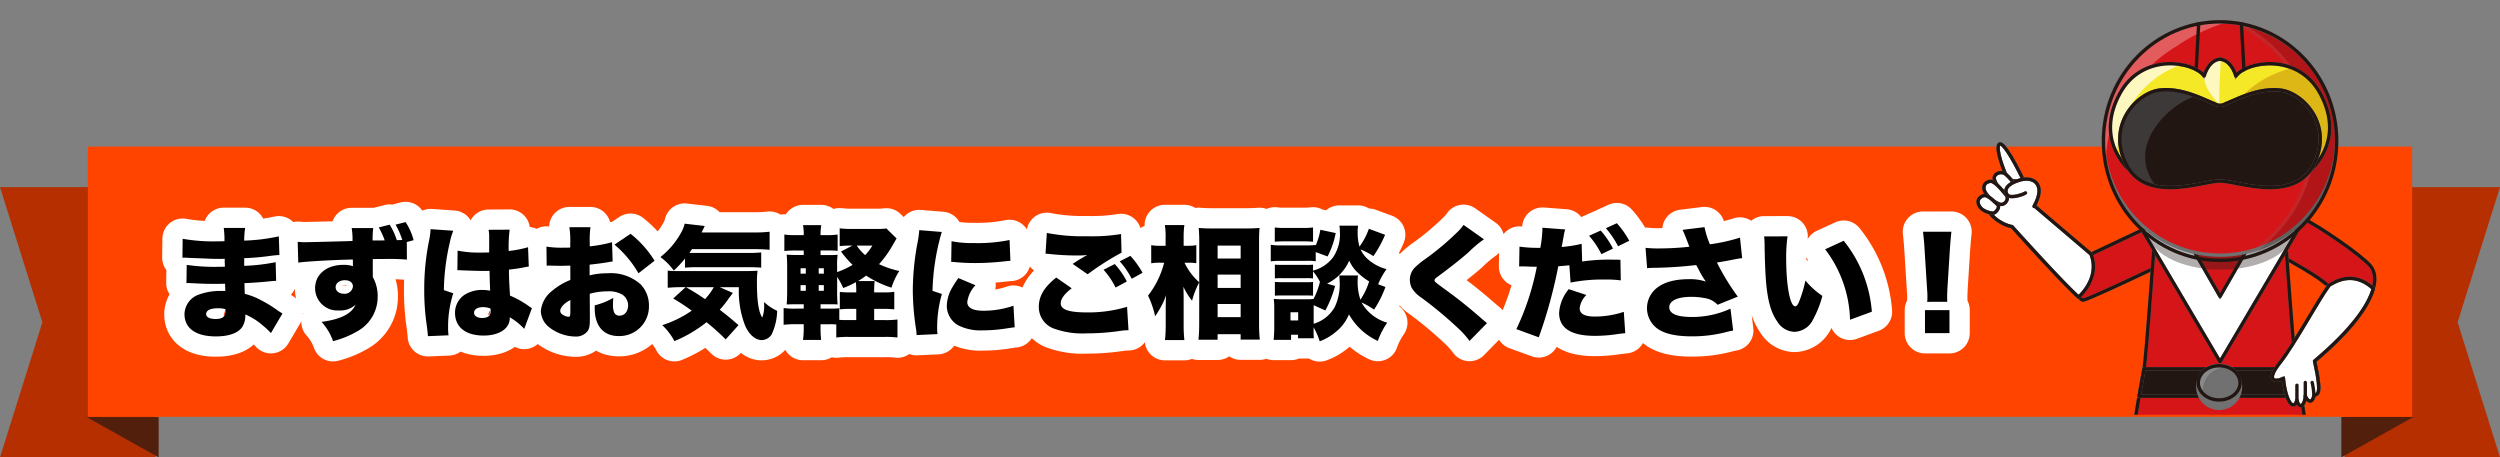 <svg xmlns="http://www.w3.org/2000/svg" xmlns:xlink="http://www.w3.org/1999/xlink" width="370" height="67.693" viewBox="0 0 370 67.693">
  <rect x="0" y="0" width="370" height="67.693" fill="#808080" stroke="none"/>
  <defs>
    <clipPath id="clip-path">
      <path id="パス_16771" data-name="パス 16771" d="M351.21,236.024v61.384H280.037l-6.272-61.384Z" transform="translate(-273.765 -236.024)" fill="none" stroke="#707070" stroke-width="0.5"/>
    </clipPath>
    <clipPath id="clip-path-2">
      <rect id="長方形_2474" data-name="長方形 2474" width="21.573" height="11.473" fill="none" stroke="#707070" stroke-width="0.5"/>
    </clipPath>
    <clipPath id="clip-path-4">
      <rect id="長方形_2476" data-name="長方形 2476" width="14.804" height="34.672" fill="none" stroke="#707070" stroke-width="0.5"/>
    </clipPath>
    <clipPath id="clip-path-5">
      <rect id="長方形_2475" data-name="長方形 2475" width="14.803" height="34.672" fill="none" stroke="#707070" stroke-width="0.5"/>
    </clipPath>
    <clipPath id="clip-path-6">
      <rect id="長方形_2478" data-name="長方形 2478" width="18.367" height="21.502" fill="none"/>
    </clipPath>
    <clipPath id="clip-path-8">
      <rect id="長方形_2480" data-name="長方形 2480" width="2.488" height="6.635" fill="none"/>
    </clipPath>
    <clipPath id="clip-path-10">
      <rect id="長方形_2482" data-name="長方形 2482" width="10.48" height="13.234" fill="none"/>
    </clipPath>
    <clipPath id="clip-path-11">
      <rect id="長方形_2481" data-name="長方形 2481" width="10.48" height="13.234" fill="none" stroke="#707070" stroke-width="0.5"/>
    </clipPath>
  </defs>
  <g id="グループ_5165" data-name="グループ 5165" transform="translate(-2725 1105.692)">
    <g id="ribbon" transform="translate(2655 -2159.999)">
      <path id="前面オブジェクトで型抜き_6" data-name="前面オブジェクトで型抜き 6" d="M23,40H0V0H23L16.727,20Z" transform="translate(93 1121.999) rotate(180)" fill="#b52f00"/>
      <path id="前面オブジェクトで型抜き_11" data-name="前面オブジェクトで型抜き 11" d="M23,40H0V0H23L16.727,20Z" transform="translate(417 1081.999)" fill="#b52f00"/>
      <rect id="長方形_2313" data-name="長方形 2313" width="344" height="40" transform="translate(83 1075.999)" fill="#f40"/>
      <path id="パス_15536" data-name="パス 15536" d="M10.656,0V5.965H0Z" transform="translate(427.173 1121.987) rotate(180)" fill="#521f0c"/>
      <path id="パス_15537" data-name="パス 15537" d="M10.656,5.965V0H0Z" transform="translate(82.828 1116.035)" fill="#521f0c"/>
    </g>
    <g id="見出し" transform="translate(2369.66 -1138.822)">
      <path id="パス_15820" data-name="パス 15820" d="M-414.344-43.733h.307c.054,0,.234,0,.487.018.667.036.667.036,1.353.054,2.074.09,2.381.108,3.355.108.162,0,.343,0,.758-.018v.433c.018.433.018.433.018.469v.271c-.559.018-.83.018-1.208.018a27.842,27.842,0,0,1-4.437-.289l-.036,2.687c.541,0,.631.018,1.425.054,1.028.054,1.858.072,2.9.072.271,0,1.01-.018,1.389-.018,0,.09.018.451.036,1.064h-.559a9.112,9.112,0,0,0-3.211.487,3.145,3.145,0,0,0-2.273,2.94c0,2.092,1.677,3.3,4.635,3.3,1.966,0,3.337-.505,3.932-1.425a3.134,3.134,0,0,0,.433-1.822,9.356,9.356,0,0,1,2.561,1.605,9.56,9.56,0,0,1,1.227,1.154l1.714-2.9c-.289-.18-.415-.253-.685-.433a17.97,17.97,0,0,0-2.417-1.5,10.332,10.332,0,0,0-2.471-.974c-.036-.758-.036-.758-.054-1.587.992-.036,2.724-.162,3.535-.253.776-.072.776-.072,1.154-.09l-.072-2.76a28.537,28.537,0,0,1-4.654.541v-1.136a35.4,35.4,0,0,0,3.625-.307c.956-.126,1.064-.126,1.587-.162l-.09-2.76a27.762,27.762,0,0,1-5.122.631,11.217,11.217,0,0,1,.144-1.876h-3.174a12.6,12.6,0,0,1,.108,1.966c-.541.018-.776.018-.992.018a25.906,25.906,0,0,1-5.195-.379ZM-408-36.122s.018.2.018.307c0,.812-.433,1.154-1.443,1.154-.9,0-1.407-.271-1.407-.721,0-.559.631-.866,1.732-.866A3.9,3.9,0,0,1-408-36.122Zm22.708-12.085a10.6,10.6,0,0,1,.884,1.912c-.6.018-1.19.018-1.786.018a12.21,12.21,0,0,1,.09-1.84h-3.193a10.011,10.011,0,0,1,.126,1.912c-1.461.054-6.529.18-7.016.18-.451,0-.649-.018-1.1-.054l.09,3.084c.667-.144,4.744-.4,8.063-.469a1.355,1.355,0,0,1,.018.216v.541a1.527,1.527,0,0,0,.018.234,4.251,4.251,0,0,0-1.425-.2c-2.489,0-4.185,1.407-4.185,3.463a3.3,3.3,0,0,0,3.571,3.283,3.292,3.292,0,0,0,2.417-.848c-.577,1.335-2.2,2.164-5.032,2.543a8.247,8.247,0,0,1,1.7,2.85,13.841,13.841,0,0,0,3.625-1.479,5.8,5.8,0,0,0,2.976-5,5.779,5.779,0,0,0-.721-3.012v-2.651c.721-.018,1.1-.018,1.75-.018a32.456,32.456,0,0,1,3.3.09l-.018-2.6,1.01-.271A8.819,8.819,0,0,0-381.319-49l-1.479.379a11.248,11.248,0,0,1,.992,2.273c-.307,0-.577.018-.812.018a9.6,9.6,0,0,0-1.064-2.291ZM-390.3-40.4c.721,0,1.19.361,1.19.92a1.223,1.223,0,0,1-1.353,1.082c-.7,0-1.208-.415-1.208-.974C-391.672-39.964-391.094-40.4-390.3-40.4Zm16.648-1.479h.216c.054,0,.2,0,.415.018,1.515.054,2.561.09,3.1.09.361,0,.613,0,1.028-.018.018.631.018.884.036,1.5.036.848.036.938.054,1.443a5.286,5.286,0,0,0-1.046-.108,4.776,4.776,0,0,0-2.778.74A3.179,3.179,0,0,0-374-35.563c0,2.092,1.569,3.355,4.221,3.355,2.309,0,3.878-1.028,3.878-2.561v-.144a9.146,9.146,0,0,1,2.146,1.714l1.136-3.066a2.317,2.317,0,0,1-.343-.216,14.485,14.485,0,0,0-2.9-1.641c-.126-2.074-.144-2.435-.162-3.842.9-.108,1.714-.216,2.273-.343a4.889,4.889,0,0,1,.667-.108l-.108-2.868a16.812,16.812,0,0,1-2.868.559,21.078,21.078,0,0,1,.144-3.156l-3.12.018a4.962,4.962,0,0,1,.09,1.01v2.345c-.613.018-.92.018-1.3.018a16.1,16.1,0,0,1-3.373-.289Zm4.924,6.024c0,.721-.4,1.046-1.263,1.046-.721,0-1.19-.307-1.19-.776,0-.505.505-.83,1.335-.83a2.9,2.9,0,0,1,1.1.216Zm-8.892-12.1v.09a11.3,11.3,0,0,1-.216,1.569,35.961,35.961,0,0,0-.721,7.287,35.3,35.3,0,0,0,.4,5.465c.126,1.1.126,1.1.144,1.425l3.048-.126c-.036-.4-.054-.631-.054-.721a16.431,16.431,0,0,1,.758-5.5l-1.389-.469a32.879,32.879,0,0,1,.866-7,10.237,10.237,0,0,1,.523-1.786Zm26.857,1.93a19.621,19.621,0,0,1-3.3.613v-.577a14.2,14.2,0,0,1,.108-2.255h-3.12a13.232,13.232,0,0,1,.126,2.435v.577c-.108,0-.108,0-.361.018H-358a13.63,13.63,0,0,1-2.471-.162l.036,2.832a3.555,3.555,0,0,1,.379-.018l1.75.036,1.371-.036v2.128a9.527,9.527,0,0,0-2.687,1.605,4.251,4.251,0,0,0-1.677,2.994,3.13,3.13,0,0,0,1.172,2.345,6.418,6.418,0,0,0,3.9,1.425,2.169,2.169,0,0,0,1.84-.794c.271-.379.343-.776.343-1.876V-35.2l-.018-3.193a9.622,9.622,0,0,1,2.651-.361,4.031,4.031,0,0,1,2.146.469,1.937,1.937,0,0,1,.884,1.587c0,.92-.523,1.551-1.3,1.551a.843.843,0,0,1-.794-.541,2.974,2.974,0,0,1-.144-1.136c0-.379.018-.577.036-.956a10.722,10.722,0,0,1-2.742,1.1v.451c0,2.6,1.3,4.094,3.535,4.094a4.373,4.373,0,0,0,4.491-4.455,4.516,4.516,0,0,0-1.226-3.193,6.615,6.615,0,0,0-4.924-1.641,10.561,10.561,0,0,0-2.633.307v-1.587c.884-.09,2.02-.234,2.724-.361.361-.072.415-.072.685-.108Zm-6.169,10.317c0,.6-.054.721-.289.721a1.772,1.772,0,0,1-.812-.289.707.707,0,0,1-.4-.577c0-.505.649-1.208,1.5-1.605Zm12.463-7.575a15.253,15.253,0,0,0-3.553-3.986l-2.381,1.605a15.721,15.721,0,0,1,3.553,4.239Zm9.65,3.914h2.832a14.064,14.064,0,0,0,.938,5.736c.577,1.281,1.5,2.092,2.417,2.092a1.734,1.734,0,0,0,1.515-.884,8.725,8.725,0,0,0,.794-3.445,6.857,6.857,0,0,1-1.93-1.3v.325a4.876,4.876,0,0,1-.271,1.966c-.541-.776-.794-2.453-.794-5.141a13.907,13.907,0,0,1,.09-1.786c-.559.036-.92.054-2.164.054h-9.722a9.1,9.1,0,0,1-1.407-.072v2.543a22.648,22.648,0,0,1,2.273-.09h.379l-1.84,1.677a31.421,31.421,0,0,1,2.742,1.8,16.313,16.313,0,0,1-4.365,2.146,8.951,8.951,0,0,1,1.8,2.363,19.743,19.743,0,0,0,4.762-2.8c1.227,1.01,1.912,1.641,2.832,2.543l1.894-2.11c-1.082-.938-1.479-1.281-2.778-2.273a15.564,15.564,0,0,0,1.335-1.677c.4-.541.469-.631.613-.812Zm-.884,0A8.806,8.806,0,0,1-337-37.6c-.938-.649-1.515-1.01-2.814-1.768Zm-4.257-2.886a16.317,16.317,0,0,1,1.75-.072h7.467c.938,0,1.479.018,2.056.072v-2.255a18.586,18.586,0,0,1-2.056.072h-8.568c.18-.271.234-.343.379-.559h9.271c.9,0,1.569.036,2.219.09v-2.669a17.9,17.9,0,0,1-2.219.108h-7.846c.271-.559.433-.884.469-.956l-2.976-.343a4.378,4.378,0,0,1-.451,1.19,11.9,11.9,0,0,1-3.138,3.752,9.08,9.08,0,0,1,1.984,2,16.661,16.661,0,0,0,1.659-1.786Zm27.993,7.756v-1.659h1.371a13.965,13.965,0,0,1,1.605.072v-2.6a8.42,8.42,0,0,1-1.551.09h-1.425V-38.7a12.007,12.007,0,0,1,.072-1.569h-2.471a10.076,10.076,0,0,0,1.208-.812,15.148,15.148,0,0,0,3.752,1.786,10.626,10.626,0,0,1,1.154-2.471,13.423,13.423,0,0,1-2.994-1.01,15.5,15.5,0,0,0,2.092-2.94c.271-.469.361-.613.505-.866l-1.515-1.479a8.663,8.663,0,0,1-1.407.072h-3.409a14.465,14.465,0,0,1-2.092-.09v2.633a14.116,14.116,0,0,1,1.75-.072h.126l-1.677.866a15.106,15.106,0,0,0,1.714,1.984A12.625,12.625,0,0,1-317.45-41.6v-.721a12.236,12.236,0,0,1,.072-1.84,14.521,14.521,0,0,1-1.5.036H-319.9V-44.8h.776a14.636,14.636,0,0,1,1.75.054V-47.16a11.043,11.043,0,0,1-1.75.09h-.776a7.239,7.239,0,0,1,.108-1.479H-322.5a6.977,6.977,0,0,1,.108,1.479h-1.1a11.16,11.16,0,0,1-1.768-.09v2.435a16.038,16.038,0,0,1,1.768-.072h1.1v.667h-.631c-1.028,0-1.335-.018-1.894-.054.054.649.072,1.082.072,2.074v3.03c0,.992-.018,1.641-.072,2.273.74-.036,1.01-.036,1.894-.036h.631v.649h-1.227a10.9,10.9,0,0,1-1.75-.09v2.489a11.184,11.184,0,0,1,1.75-.09h1.227v.577a12.09,12.09,0,0,1-.108,1.75h2.687a13.831,13.831,0,0,1-.09-1.605v-.721h1.3a8.807,8.807,0,0,1,1.028.036v1.93a14.221,14.221,0,0,1,1.93-.09h5.231a13.334,13.334,0,0,1,1.894.09v-2.669a13.179,13.179,0,0,1-1.894.09Zm-2.651,0h-1.208c-.613,0-.83,0-1.3-.036v-1.714a10.223,10.223,0,0,1-1.353.054H-319.9v-.649h.956c.956,0,1.154,0,1.569.036a21.037,21.037,0,0,1-.072-2.128v-1.948a10.3,10.3,0,0,1,.9,1.641,14.259,14.259,0,0,0,1.876-.866c.036.415.054.74.054,1.407v.108h-.649a14.98,14.98,0,0,1-1.786-.072v2.579a15.4,15.4,0,0,1,1.714-.072h.721Zm-5.555-4.329v-.848h.758v.848Zm0-2.543v-.794h.758v.794Zm-1.912-.794v.794h-.776v-.794Zm0,2.489v.848h-.776v-.848Zm9.848-5.844a7.981,7.981,0,0,1-1.064,1.407,6.972,6.972,0,0,1-1.245-1.407Zm6.944-2.291a14.848,14.848,0,0,1-.271,1.93,39.013,39.013,0,0,0-.685,6.944,38.111,38.111,0,0,0,.469,5.7,7.253,7.253,0,0,1,.09.956l3.1-.144a5.049,5.049,0,0,1-.054-.884,17.8,17.8,0,0,1,.7-5.05l-1.389-.469a33.911,33.911,0,0,1,1.371-8.712Zm4.726,4.69c.253.018.379.018.523.036a29.761,29.761,0,0,0,3.1.144c1.245,0,2.561-.072,3.806-.2.992-.108,1.172-.126,1.335-.126l-.126-3.084a23.4,23.4,0,0,1-5.375.451,15.066,15.066,0,0,1-3.211-.271Zm1.064,2.4c-.487.7-.6.884-.848,1.3a5.653,5.653,0,0,0-.866,2.814,3.341,3.341,0,0,0,1.659,2.868,7.352,7.352,0,0,0,3.734.758,22.087,22.087,0,0,0,3.12-.234c1.064-.162,1.064-.162,1.533-.216l-.18-3.193a13.4,13.4,0,0,1-4.491.74c-1.533,0-2.345-.451-2.345-1.281a4.45,4.45,0,0,1,1.208-2.489Zm14.484-.072c-1.786,1.425-2.579,2.742-2.579,4.347a3.379,3.379,0,0,0,2.417,3.265,12.215,12.215,0,0,0,4.581.649,34.535,34.535,0,0,0,4.491-.289l.505-.072c.271-.036.451-.054.559-.072.271-.018.379-.018.721-.036l-.216-3.463a19.752,19.752,0,0,1-5.9.83c-2.742,0-3.914-.415-3.914-1.353,0-.649.559-1.407,1.623-2.219Zm-1.587-3.535c.253.018.271.018.631.054a39.11,39.11,0,0,0,4.058.216,13.317,13.317,0,0,0,1.479-.072c-.108.054-.18.108-.216.126l-.18.09c-.018.018-.144.09-.271.162l-.6.361c-.271.18-.505.325-.884.577l2.219,1.533a39.6,39.6,0,0,1,5.014-3.193l-.072-2.76a26.306,26.306,0,0,1-5.014.325,27.6,27.6,0,0,1-5.97-.487Zm8.586,2.381a11.611,11.611,0,0,1,1.786,2.633l1.659-.9a11.555,11.555,0,0,0-1.786-2.579Zm2.4-1.245a12.309,12.309,0,0,1,1.768,2.579l1.605-.884a12.681,12.681,0,0,0-1.8-2.507Zm11.76,9.2c0,.83-.036,1.714-.108,2.4h2.832v-.812h3.409v.794h2.832a22.785,22.785,0,0,1-.108-2.381V-46.276c0-.685.018-1.245.072-1.858-.433.036-1.028.072-1.75.072h-5.447c-.649,0-1.172-.018-1.8-.072.054.83.072,1.3.072,1.876v6.169a9.186,9.186,0,0,1-2.182-2.9h.685a7.361,7.361,0,0,1,1.064.072v-2.669a6.787,6.787,0,0,1-1.1.09h-.776v-1.19a13.122,13.122,0,0,1,.108-1.876h-2.886a10.791,10.791,0,0,1,.108,1.876v1.19h-.758a6.88,6.88,0,0,1-1.371-.09V-42.9a6.7,6.7,0,0,1,1.335-.09h.577a13.074,13.074,0,0,1-2.381,4.87,13.733,13.733,0,0,1,1.046,3.048,11.332,11.332,0,0,0,.848-1.371,9.5,9.5,0,0,0,.776-1.75c-.036.469-.054,1.353-.054,2.146v2.182a21.7,21.7,0,0,1-.108,2.327h2.868a21.226,21.226,0,0,1-.108-2.327v-3.77c0-.812-.018-1.245-.036-1.8a10.419,10.419,0,0,0,1.281,2.074,12.55,12.55,0,0,1,1.064-2.724Zm2.724-11.526h3.409v1.912h-3.409Zm0,4.293h3.409v1.966h-3.409Zm0,4.347h3.409v1.948h-3.409Zm23.755-2.922a10.847,10.847,0,0,1,1.245-2.237,6.748,6.748,0,0,1-2.814-1.515,4.4,4.4,0,0,1-1.028-1.407,11.362,11.362,0,0,1,1.894.992,16.526,16.526,0,0,0,1.732-3.156l-2.4-.884a10,10,0,0,1-1.389,2.633,7.359,7.359,0,0,1-.271-2.128,5.359,5.359,0,0,1,.072-.974h-2.778a3.94,3.94,0,0,1,.072.794,6.108,6.108,0,0,1-.992,3.878,5.373,5.373,0,0,1-2.976,1.984v-.884a7.446,7.446,0,0,1-1.01.036H-251.6a8.674,8.674,0,0,1-1.064-.036v2.038A8.216,8.216,0,0,1-251.6-40.7h3.571a7.881,7.881,0,0,1,1.01.036v-1.046a7.989,7.989,0,0,1,1.028,1.551,11.825,11.825,0,0,1-.938,2.525,6.035,6.035,0,0,1-1.01.054h-3.607a12.175,12.175,0,0,1-1.281-.054,10.384,10.384,0,0,1,.072,1.353v2.94c0,.559-.036,1.154-.09,1.768h2.579v-.758h1.028v.523h2.345a8.615,8.615,0,0,1-.036-1.208v-.415a9.978,9.978,0,0,1,.9,2.074,7.793,7.793,0,0,0,2.309-1.335,6.371,6.371,0,0,0,2.02-2.651,9.468,9.468,0,0,0,4.275,3.932,11.443,11.443,0,0,1,1.389-2.706,6.345,6.345,0,0,1-3.806-2.994,11.223,11.223,0,0,1,1.858,1.064A15.345,15.345,0,0,0-236.3-39.4Zm-5.754-1.3a5.608,5.608,0,0,1,.054.776,7.961,7.961,0,0,1-.721,3.9,5.326,5.326,0,0,1-3.12,2.471V-36.7l1.732.776a17.074,17.074,0,0,0,1.443-3.625l-1.19-.343a6.883,6.883,0,0,0,3.283-3.409,5.211,5.211,0,0,0,1.227,1.75,10.058,10.058,0,0,0,1.714,1.335A10.478,10.478,0,0,1-240-37.511a8.088,8.088,0,0,1-.415-2.687,6.362,6.362,0,0,1,.054-.9Zm-7.215,5.447h1.136v1.208h-1.136Zm3.734-8.91,1.75.649a12.387,12.387,0,0,0,1.208-3.463l-2.273-.487a9.818,9.818,0,0,1-.685,2.309v-.054a14.182,14.182,0,0,1-1.461.054h-3.734a8.042,8.042,0,0,1-1.461-.09v2.453a10.73,10.73,0,0,1,1.461-.072h3.77a8.5,8.5,0,0,1,1.425.054Zm-6.06-1.533c.469-.036.866-.054,1.623-.054h2.417c.812,0,1.136.018,1.623.054v-2.11a12.231,12.231,0,0,1-1.623.072h-2.417a12.058,12.058,0,0,1-1.623-.072Zm.018,7.99c.289-.018.523-.036,1.028-.036h3.553c.541,0,.848.018,1.064.036v-2.038a7.458,7.458,0,0,1-1.028.036H-251.6c-.541,0-.758-.018-1.064-.036Zm27.921-10.479a6.517,6.517,0,0,1-.9,1.046,39.823,39.823,0,0,1-4.744,3.986,12.448,12.448,0,0,0-1.641,1.353,2.638,2.638,0,0,0-.667,1.732,2.949,2.949,0,0,0,.271,1.19,4.642,4.642,0,0,0,1.461,1.479,57.869,57.869,0,0,1,5.321,4.419,13.564,13.564,0,0,1,1.786,1.966l2.579-2.633c-.289-.253-.451-.379-.559-.469-2-1.75-3.535-2.994-5.5-4.419-1.7-1.245-1.7-1.245-1.7-1.461,0-.162.108-.271.6-.631,1.912-1.407,3.373-2.579,4.419-3.5a17.833,17.833,0,0,1,2.291-1.93Zm17.478,2.8a19.234,19.234,0,0,1-2.958.469c.126-.649.216-1.172.289-1.551a6.183,6.183,0,0,1,.234-1.046l-3.373-.253v.289a17.924,17.924,0,0,1-.307,2.687h-.343a18.772,18.772,0,0,1-2.742-.18l-.054,2.94a3.347,3.347,0,0,1,.4-.018c.144,0,.216,0,.685.018.343.018.83.036,1.245.036h.289a38.276,38.276,0,0,1-3.03,9.235l3.319,1.208a71.035,71.035,0,0,0,2.886-10.515c.523-.036.776-.054,1.641-.144l.18,2.561a24.208,24.208,0,0,1,5.068-.451,16.254,16.254,0,0,1,2.363.126l-.054-3.048c-.379-.018-.758-.018-.884-.018a28.717,28.717,0,0,0-4.78.271Zm-1.912,6.71a6.075,6.075,0,0,0-1.425,3.5q0,3.409,5.3,3.409a21.79,21.79,0,0,0,3.517-.289c.487-.054.613-.072.974-.108l-.216-3.156a13.6,13.6,0,0,1-4.275.7c-1.515,0-2.255-.4-2.255-1.227a3.237,3.237,0,0,1,.992-1.966Zm3.012-7.9a12.542,12.542,0,0,1,1.822,2.724l1.713-.83a12.389,12.389,0,0,0-1.822-2.669Zm2.489-1.118a13.52,13.52,0,0,1,1.8,2.669l1.659-.812a13.53,13.53,0,0,0-1.84-2.6Zm6.1,5.916c.325-.036.415-.036.92-.054a60.139,60.139,0,0,0,6.349-.415c.108.2.144.271.307.559a13.078,13.078,0,0,0,1.118,1.894,7.267,7.267,0,0,0-2.471-.361c-2.381,0-4.13.559-5.195,1.677a3.8,3.8,0,0,0-1.046,2.6,3.754,3.754,0,0,0,1.407,2.94c1.046.83,2.778,1.245,5.231,1.245a19.853,19.853,0,0,0,5.285-.685c.361-.09.505-.108.83-.18l-.4-3.229a13.586,13.586,0,0,1-5.736,1.227c-2.2,0-3.319-.487-3.319-1.443s1.208-1.533,3.229-1.533a9.534,9.534,0,0,1,1.984.18,3.156,3.156,0,0,1,1.93.992l2.994-1.208a34.632,34.632,0,0,1-3.084-5.05c.721-.108,1.443-.234,2.255-.4.956-.18.956-.18,1.479-.253l-.325-3.03a26.4,26.4,0,0,1-4.455.992,13.753,13.753,0,0,1-.794-2.543l-3.247.4c.234.505.433.992.74,1.8.18.469.18.487.271.7a41.886,41.886,0,0,1-4.509.253,16.325,16.325,0,0,1-1.984-.09Zm17.315-4.708a12.66,12.66,0,0,1,.072,1.281c.036,2.507.108,4.022.2,5.285.234,2.868.721,4.672,1.659,6.006a3.09,3.09,0,0,0,2.579,1.551,3.173,3.173,0,0,0,2.742-1.84,15.225,15.225,0,0,0,1.371-3.481,11.41,11.41,0,0,1-2.507-2.273,18.324,18.324,0,0,1-.938,3.12c-.18.469-.379.7-.577.7-.758,0-1.335-3.048-1.335-7.088a22.5,22.5,0,0,1,.2-3.265Zm9.036,1.912a17.949,17.949,0,0,1,3.68,10.425l3.229-1.19a19.068,19.068,0,0,0-4.167-10.5Zm18.073,7.774c-.018-.451-.018-.649-.018-.83,0-.271.018-.631.054-1.389l.361-5.718c.054-.758.162-2.02.216-2.435h-4.2c.09.884.18,1.7.216,2.435l.361,5.718c.072,1.064.072,1.064.072,1.407a6.677,6.677,0,0,1-.036.812Zm.325,4.635v-3.409h-3.625v3.409Z" transform="translate(796.684 115.001)" fill="none" stroke="#fff" stroke-linecap="round" stroke-linejoin="round" stroke-width="6"/>
      <path id="パス_15821" data-name="パス 15821" d="M-414.344-43.733h.307c.054,0,.234,0,.487.018.667.036.667.036,1.353.054,2.074.09,2.381.108,3.355.108.162,0,.343,0,.758-.018v.433c.018.433.018.433.018.469v.271c-.559.018-.83.018-1.208.018a27.842,27.842,0,0,1-4.437-.289l-.036,2.687c.541,0,.631.018,1.425.054,1.028.054,1.858.072,2.9.072.271,0,1.01-.018,1.389-.018,0,.09.018.451.036,1.064h-.559a9.112,9.112,0,0,0-3.211.487,3.145,3.145,0,0,0-2.273,2.94c0,2.092,1.677,3.3,4.635,3.3,1.966,0,3.337-.505,3.932-1.425a3.134,3.134,0,0,0,.433-1.822,9.356,9.356,0,0,1,2.561,1.605,9.56,9.56,0,0,1,1.227,1.154l1.714-2.9c-.289-.18-.415-.253-.685-.433a17.97,17.97,0,0,0-2.417-1.5,10.332,10.332,0,0,0-2.471-.974c-.036-.758-.036-.758-.054-1.587.992-.036,2.724-.162,3.535-.253.776-.072.776-.072,1.154-.09l-.072-2.76a28.537,28.537,0,0,1-4.654.541v-1.136a35.4,35.4,0,0,0,3.625-.307c.956-.126,1.064-.126,1.587-.162l-.09-2.76a27.762,27.762,0,0,1-5.122.631,11.217,11.217,0,0,1,.144-1.876h-3.174a12.6,12.6,0,0,1,.108,1.966c-.541.018-.776.018-.992.018a25.906,25.906,0,0,1-5.195-.379ZM-408-36.122s.018.2.018.307c0,.812-.433,1.154-1.443,1.154-.9,0-1.407-.271-1.407-.721,0-.559.631-.866,1.732-.866A3.9,3.9,0,0,1-408-36.122Zm22.708-12.085a10.6,10.6,0,0,1,.884,1.912c-.6.018-1.19.018-1.786.018a12.21,12.21,0,0,1,.09-1.84h-3.193a10.011,10.011,0,0,1,.126,1.912c-1.461.054-6.529.18-7.016.18-.451,0-.649-.018-1.1-.054l.09,3.084c.667-.144,4.744-.4,8.063-.469a1.355,1.355,0,0,1,.018.216v.541a1.527,1.527,0,0,0,.018.234,4.251,4.251,0,0,0-1.425-.2c-2.489,0-4.185,1.407-4.185,3.463a3.3,3.3,0,0,0,3.571,3.283,3.292,3.292,0,0,0,2.417-.848c-.577,1.335-2.2,2.164-5.032,2.543a8.247,8.247,0,0,1,1.7,2.85,13.841,13.841,0,0,0,3.625-1.479,5.8,5.8,0,0,0,2.976-5,5.779,5.779,0,0,0-.721-3.012v-2.651c.721-.018,1.1-.018,1.75-.018a32.456,32.456,0,0,1,3.3.09l-.018-2.6,1.01-.271A8.819,8.819,0,0,0-381.319-49l-1.479.379a11.248,11.248,0,0,1,.992,2.273c-.307,0-.577.018-.812.018a9.6,9.6,0,0,0-1.064-2.291ZM-390.3-40.4c.721,0,1.19.361,1.19.92a1.223,1.223,0,0,1-1.353,1.082c-.7,0-1.208-.415-1.208-.974C-391.672-39.964-391.094-40.4-390.3-40.4Zm16.648-1.479h.216c.054,0,.2,0,.415.018,1.515.054,2.561.09,3.1.09.361,0,.613,0,1.028-.018.018.631.018.884.036,1.5.036.848.036.938.054,1.443a5.286,5.286,0,0,0-1.046-.108,4.776,4.776,0,0,0-2.778.74A3.179,3.179,0,0,0-374-35.563c0,2.092,1.569,3.355,4.221,3.355,2.309,0,3.878-1.028,3.878-2.561v-.144a9.146,9.146,0,0,1,2.146,1.714l1.136-3.066a2.317,2.317,0,0,1-.343-.216,14.485,14.485,0,0,0-2.9-1.641c-.126-2.074-.144-2.435-.162-3.842.9-.108,1.714-.216,2.273-.343a4.889,4.889,0,0,1,.667-.108l-.108-2.868a16.812,16.812,0,0,1-2.868.559,21.078,21.078,0,0,1,.144-3.156l-3.12.018a4.962,4.962,0,0,1,.09,1.01v2.345c-.613.018-.92.018-1.3.018a16.1,16.1,0,0,1-3.373-.289Zm4.924,6.024c0,.721-.4,1.046-1.263,1.046-.721,0-1.19-.307-1.19-.776,0-.505.505-.83,1.335-.83a2.9,2.9,0,0,1,1.1.216Zm-8.892-12.1v.09a11.3,11.3,0,0,1-.216,1.569,35.961,35.961,0,0,0-.721,7.287,35.3,35.3,0,0,0,.4,5.465c.126,1.1.126,1.1.144,1.425l3.048-.126c-.036-.4-.054-.631-.054-.721a16.431,16.431,0,0,1,.758-5.5l-1.389-.469a32.879,32.879,0,0,1,.866-7,10.237,10.237,0,0,1,.523-1.786Zm26.857,1.93a19.621,19.621,0,0,1-3.3.613v-.577a14.2,14.2,0,0,1,.108-2.255h-3.12a13.232,13.232,0,0,1,.126,2.435v.577c-.108,0-.108,0-.361.018H-358a13.63,13.63,0,0,1-2.471-.162l.036,2.832a3.555,3.555,0,0,1,.379-.018l1.75.036,1.371-.036v2.128a9.527,9.527,0,0,0-2.687,1.605,4.251,4.251,0,0,0-1.677,2.994,3.13,3.13,0,0,0,1.172,2.345,6.418,6.418,0,0,0,3.9,1.425,2.169,2.169,0,0,0,1.84-.794c.271-.379.343-.776.343-1.876V-35.2l-.018-3.193a9.622,9.622,0,0,1,2.651-.361,4.031,4.031,0,0,1,2.146.469,1.937,1.937,0,0,1,.884,1.587c0,.92-.523,1.551-1.3,1.551a.843.843,0,0,1-.794-.541,2.974,2.974,0,0,1-.144-1.136c0-.379.018-.577.036-.956a10.722,10.722,0,0,1-2.742,1.1v.451c0,2.6,1.3,4.094,3.535,4.094a4.373,4.373,0,0,0,4.491-4.455,4.516,4.516,0,0,0-1.226-3.193,6.615,6.615,0,0,0-4.924-1.641,10.561,10.561,0,0,0-2.633.307v-1.587c.884-.09,2.02-.234,2.724-.361.361-.072.415-.072.685-.108Zm-6.169,10.317c0,.6-.054.721-.289.721a1.772,1.772,0,0,1-.812-.289.707.707,0,0,1-.4-.577c0-.505.649-1.208,1.5-1.605Zm12.463-7.575a15.253,15.253,0,0,0-3.553-3.986l-2.381,1.605a15.721,15.721,0,0,1,3.553,4.239Zm9.65,3.914h2.832a14.064,14.064,0,0,0,.938,5.736c.577,1.281,1.5,2.092,2.417,2.092a1.734,1.734,0,0,0,1.515-.884,8.725,8.725,0,0,0,.794-3.445,6.857,6.857,0,0,1-1.93-1.3v.325a4.876,4.876,0,0,1-.271,1.966c-.541-.776-.794-2.453-.794-5.141a13.907,13.907,0,0,1,.09-1.786c-.559.036-.92.054-2.164.054h-9.722a9.1,9.1,0,0,1-1.407-.072v2.543a22.648,22.648,0,0,1,2.273-.09h.379l-1.84,1.677a31.421,31.421,0,0,1,2.742,1.8,16.313,16.313,0,0,1-4.365,2.146,8.951,8.951,0,0,1,1.8,2.363,19.743,19.743,0,0,0,4.762-2.8c1.227,1.01,1.912,1.641,2.832,2.543l1.894-2.11c-1.082-.938-1.479-1.281-2.778-2.273a15.564,15.564,0,0,0,1.335-1.677c.4-.541.469-.631.613-.812Zm-.884,0A8.806,8.806,0,0,1-337-37.6c-.938-.649-1.515-1.01-2.814-1.768Zm-4.257-2.886a16.317,16.317,0,0,1,1.75-.072h7.467c.938,0,1.479.018,2.056.072v-2.255a18.586,18.586,0,0,1-2.056.072h-8.568c.18-.271.234-.343.379-.559h9.271c.9,0,1.569.036,2.219.09v-2.669a17.9,17.9,0,0,1-2.219.108h-7.846c.271-.559.433-.884.469-.956l-2.976-.343a4.378,4.378,0,0,1-.451,1.19,11.9,11.9,0,0,1-3.138,3.752,9.08,9.08,0,0,1,1.984,2,16.661,16.661,0,0,0,1.659-1.786Zm27.993,7.756v-1.659h1.371a13.965,13.965,0,0,1,1.605.072v-2.6a8.42,8.42,0,0,1-1.551.09h-1.425V-38.7a12.007,12.007,0,0,1,.072-1.569h-2.471a10.076,10.076,0,0,0,1.208-.812,15.148,15.148,0,0,0,3.752,1.786,10.626,10.626,0,0,1,1.154-2.471,13.423,13.423,0,0,1-2.994-1.01,15.5,15.5,0,0,0,2.092-2.94c.271-.469.361-.613.505-.866l-1.515-1.479a8.663,8.663,0,0,1-1.407.072h-3.409a14.465,14.465,0,0,1-2.092-.09v2.633a14.116,14.116,0,0,1,1.75-.072h.126l-1.677.866a15.106,15.106,0,0,0,1.714,1.984A12.625,12.625,0,0,1-317.45-41.6v-.721a12.236,12.236,0,0,1,.072-1.84,14.521,14.521,0,0,1-1.5.036H-319.9V-44.8h.776a14.636,14.636,0,0,1,1.75.054V-47.16a11.043,11.043,0,0,1-1.75.09h-.776a7.239,7.239,0,0,1,.108-1.479H-322.5a6.977,6.977,0,0,1,.108,1.479h-1.1a11.16,11.16,0,0,1-1.768-.09v2.435a16.038,16.038,0,0,1,1.768-.072h1.1v.667h-.631c-1.028,0-1.335-.018-1.894-.054.054.649.072,1.082.072,2.074v3.03c0,.992-.018,1.641-.072,2.273.74-.036,1.01-.036,1.894-.036h.631v.649h-1.227a10.9,10.9,0,0,1-1.75-.09v2.489a11.184,11.184,0,0,1,1.75-.09h1.227v.577a12.09,12.09,0,0,1-.108,1.75h2.687a13.831,13.831,0,0,1-.09-1.605v-.721h1.3a8.807,8.807,0,0,1,1.028.036v1.93a14.221,14.221,0,0,1,1.93-.09h5.231a13.334,13.334,0,0,1,1.894.09v-2.669a13.179,13.179,0,0,1-1.894.09Zm-2.651,0h-1.208c-.613,0-.83,0-1.3-.036v-1.714a10.223,10.223,0,0,1-1.353.054H-319.9v-.649h.956c.956,0,1.154,0,1.569.036a21.037,21.037,0,0,1-.072-2.128v-1.948a10.3,10.3,0,0,1,.9,1.641,14.259,14.259,0,0,0,1.876-.866c.036.415.054.74.054,1.407v.108h-.649a14.98,14.98,0,0,1-1.786-.072v2.579a15.4,15.4,0,0,1,1.714-.072h.721Zm-5.555-4.329v-.848h.758v.848Zm0-2.543v-.794h.758v.794Zm-1.912-.794v.794h-.776v-.794Zm0,2.489v.848h-.776v-.848Zm9.848-5.844a7.981,7.981,0,0,1-1.064,1.407,6.972,6.972,0,0,1-1.245-1.407Zm6.944-2.291a14.848,14.848,0,0,1-.271,1.93,39.013,39.013,0,0,0-.685,6.944,38.111,38.111,0,0,0,.469,5.7,7.253,7.253,0,0,1,.09.956l3.1-.144a5.049,5.049,0,0,1-.054-.884,17.8,17.8,0,0,1,.7-5.05l-1.389-.469a33.911,33.911,0,0,1,1.371-8.712Zm4.726,4.69c.253.018.379.018.523.036a29.761,29.761,0,0,0,3.1.144c1.245,0,2.561-.072,3.806-.2.992-.108,1.172-.126,1.335-.126l-.126-3.084a23.4,23.4,0,0,1-5.375.451,15.066,15.066,0,0,1-3.211-.271Zm1.064,2.4c-.487.7-.6.884-.848,1.3a5.653,5.653,0,0,0-.866,2.814,3.341,3.341,0,0,0,1.659,2.868,7.352,7.352,0,0,0,3.734.758,22.087,22.087,0,0,0,3.12-.234c1.064-.162,1.064-.162,1.533-.216l-.18-3.193a13.4,13.4,0,0,1-4.491.74c-1.533,0-2.345-.451-2.345-1.281a4.45,4.45,0,0,1,1.208-2.489Zm14.484-.072c-1.786,1.425-2.579,2.742-2.579,4.347a3.379,3.379,0,0,0,2.417,3.265,12.215,12.215,0,0,0,4.581.649,34.535,34.535,0,0,0,4.491-.289l.505-.072c.271-.036.451-.054.559-.072.271-.018.379-.018.721-.036l-.216-3.463a19.752,19.752,0,0,1-5.9.83c-2.742,0-3.914-.415-3.914-1.353,0-.649.559-1.407,1.623-2.219Zm-1.587-3.535c.253.018.271.018.631.054a39.11,39.11,0,0,0,4.058.216,13.317,13.317,0,0,0,1.479-.072c-.108.054-.18.108-.216.126l-.18.09c-.018.018-.144.09-.271.162l-.6.361c-.271.18-.505.325-.884.577l2.219,1.533a39.6,39.6,0,0,1,5.014-3.193l-.072-2.76a26.306,26.306,0,0,1-5.014.325,27.6,27.6,0,0,1-5.97-.487Zm8.586,2.381a11.611,11.611,0,0,1,1.786,2.633l1.659-.9a11.555,11.555,0,0,0-1.786-2.579Zm2.4-1.245a12.309,12.309,0,0,1,1.768,2.579l1.605-.884a12.681,12.681,0,0,0-1.8-2.507Zm11.76,9.2c0,.83-.036,1.714-.108,2.4h2.832v-.812h3.409v.794h2.832a22.785,22.785,0,0,1-.108-2.381V-46.276c0-.685.018-1.245.072-1.858-.433.036-1.028.072-1.75.072h-5.447c-.649,0-1.172-.018-1.8-.072.054.83.072,1.3.072,1.876v6.169a9.186,9.186,0,0,1-2.182-2.9h.685a7.361,7.361,0,0,1,1.064.072v-2.669a6.787,6.787,0,0,1-1.1.09h-.776v-1.19a13.122,13.122,0,0,1,.108-1.876h-2.886a10.791,10.791,0,0,1,.108,1.876v1.19h-.758a6.88,6.88,0,0,1-1.371-.09V-42.9a6.7,6.7,0,0,1,1.335-.09h.577a13.074,13.074,0,0,1-2.381,4.87,13.733,13.733,0,0,1,1.046,3.048,11.332,11.332,0,0,0,.848-1.371,9.5,9.5,0,0,0,.776-1.75c-.036.469-.054,1.353-.054,2.146v2.182a21.7,21.7,0,0,1-.108,2.327h2.868a21.226,21.226,0,0,1-.108-2.327v-3.77c0-.812-.018-1.245-.036-1.8a10.419,10.419,0,0,0,1.281,2.074,12.55,12.55,0,0,1,1.064-2.724Zm2.724-11.526h3.409v1.912h-3.409Zm0,4.293h3.409v1.966h-3.409Zm0,4.347h3.409v1.948h-3.409Zm23.755-2.922a10.847,10.847,0,0,1,1.245-2.237,6.748,6.748,0,0,1-2.814-1.515,4.4,4.4,0,0,1-1.028-1.407,11.362,11.362,0,0,1,1.894.992,16.526,16.526,0,0,0,1.732-3.156l-2.4-.884a10,10,0,0,1-1.389,2.633,7.359,7.359,0,0,1-.271-2.128,5.359,5.359,0,0,1,.072-.974h-2.778a3.94,3.94,0,0,1,.072.794,6.108,6.108,0,0,1-.992,3.878,5.373,5.373,0,0,1-2.976,1.984v-.884a7.446,7.446,0,0,1-1.01.036H-251.6a8.674,8.674,0,0,1-1.064-.036v2.038A8.216,8.216,0,0,1-251.6-40.7h3.571a7.881,7.881,0,0,1,1.01.036v-1.046a7.989,7.989,0,0,1,1.028,1.551,11.825,11.825,0,0,1-.938,2.525,6.035,6.035,0,0,1-1.01.054h-3.607a12.175,12.175,0,0,1-1.281-.054,10.384,10.384,0,0,1,.072,1.353v2.94c0,.559-.036,1.154-.09,1.768h2.579v-.758h1.028v.523h2.345a8.615,8.615,0,0,1-.036-1.208v-.415a9.978,9.978,0,0,1,.9,2.074,7.793,7.793,0,0,0,2.309-1.335,6.371,6.371,0,0,0,2.02-2.651,9.468,9.468,0,0,0,4.275,3.932,11.443,11.443,0,0,1,1.389-2.706,6.345,6.345,0,0,1-3.806-2.994,11.223,11.223,0,0,1,1.858,1.064A15.345,15.345,0,0,0-236.3-39.4Zm-5.754-1.3a5.608,5.608,0,0,1,.054.776,7.961,7.961,0,0,1-.721,3.9,5.326,5.326,0,0,1-3.12,2.471V-36.7l1.732.776a17.074,17.074,0,0,0,1.443-3.625l-1.19-.343a6.883,6.883,0,0,0,3.283-3.409,5.211,5.211,0,0,0,1.227,1.75,10.058,10.058,0,0,0,1.714,1.335A10.478,10.478,0,0,1-240-37.511a8.088,8.088,0,0,1-.415-2.687,6.362,6.362,0,0,1,.054-.9Zm-7.215,5.447h1.136v1.208h-1.136Zm3.734-8.91,1.75.649a12.387,12.387,0,0,0,1.208-3.463l-2.273-.487a9.818,9.818,0,0,1-.685,2.309v-.054a14.182,14.182,0,0,1-1.461.054h-3.734a8.042,8.042,0,0,1-1.461-.09v2.453a10.73,10.73,0,0,1,1.461-.072h3.77a8.5,8.5,0,0,1,1.425.054Zm-6.06-1.533c.469-.036.866-.054,1.623-.054h2.417c.812,0,1.136.018,1.623.054v-2.11a12.231,12.231,0,0,1-1.623.072h-2.417a12.058,12.058,0,0,1-1.623-.072Zm.018,7.99c.289-.018.523-.036,1.028-.036h3.553c.541,0,.848.018,1.064.036v-2.038a7.458,7.458,0,0,1-1.028.036H-251.6c-.541,0-.758-.018-1.064-.036Zm27.921-10.479a6.517,6.517,0,0,1-.9,1.046,39.823,39.823,0,0,1-4.744,3.986,12.448,12.448,0,0,0-1.641,1.353,2.638,2.638,0,0,0-.667,1.732,2.949,2.949,0,0,0,.271,1.19,4.642,4.642,0,0,0,1.461,1.479,57.869,57.869,0,0,1,5.321,4.419,13.564,13.564,0,0,1,1.786,1.966l2.579-2.633c-.289-.253-.451-.379-.559-.469-2-1.75-3.535-2.994-5.5-4.419-1.7-1.245-1.7-1.245-1.7-1.461,0-.162.108-.271.6-.631,1.912-1.407,3.373-2.579,4.419-3.5a17.833,17.833,0,0,1,2.291-1.93Zm17.478,2.8a19.234,19.234,0,0,1-2.958.469c.126-.649.216-1.172.289-1.551a6.183,6.183,0,0,1,.234-1.046l-3.373-.253v.289a17.924,17.924,0,0,1-.307,2.687h-.343a18.772,18.772,0,0,1-2.742-.18l-.054,2.94a3.347,3.347,0,0,1,.4-.018c.144,0,.216,0,.685.018.343.018.83.036,1.245.036h.289a38.276,38.276,0,0,1-3.03,9.235l3.319,1.208a71.035,71.035,0,0,0,2.886-10.515c.523-.036.776-.054,1.641-.144l.18,2.561a24.208,24.208,0,0,1,5.068-.451,16.254,16.254,0,0,1,2.363.126l-.054-3.048c-.379-.018-.758-.018-.884-.018a28.717,28.717,0,0,0-4.78.271Zm-1.912,6.71a6.075,6.075,0,0,0-1.425,3.5q0,3.409,5.3,3.409a21.79,21.79,0,0,0,3.517-.289c.487-.054.613-.072.974-.108l-.216-3.156a13.6,13.6,0,0,1-4.275.7c-1.515,0-2.255-.4-2.255-1.227a3.237,3.237,0,0,1,.992-1.966Zm3.012-7.9a12.542,12.542,0,0,1,1.822,2.724l1.713-.83a12.389,12.389,0,0,0-1.822-2.669Zm2.489-1.118a13.52,13.52,0,0,1,1.8,2.669l1.659-.812a13.53,13.53,0,0,0-1.84-2.6Zm6.1,5.916c.325-.036.415-.036.92-.054a60.139,60.139,0,0,0,6.349-.415c.108.2.144.271.307.559a13.078,13.078,0,0,0,1.118,1.894,7.267,7.267,0,0,0-2.471-.361c-2.381,0-4.13.559-5.195,1.677a3.8,3.8,0,0,0-1.046,2.6,3.754,3.754,0,0,0,1.407,2.94c1.046.83,2.778,1.245,5.231,1.245a19.853,19.853,0,0,0,5.285-.685c.361-.09.505-.108.83-.18l-.4-3.229a13.586,13.586,0,0,1-5.736,1.227c-2.2,0-3.319-.487-3.319-1.443s1.208-1.533,3.229-1.533a9.534,9.534,0,0,1,1.984.18,3.156,3.156,0,0,1,1.93.992l2.994-1.208a34.632,34.632,0,0,1-3.084-5.05c.721-.108,1.443-.234,2.255-.4.956-.18.956-.18,1.479-.253l-.325-3.03a26.4,26.4,0,0,1-4.455.992,13.753,13.753,0,0,1-.794-2.543l-3.247.4c.234.505.433.992.74,1.8.18.469.18.487.271.7a41.886,41.886,0,0,1-4.509.253,16.325,16.325,0,0,1-1.984-.09Zm17.315-4.708a12.66,12.66,0,0,1,.072,1.281c.036,2.507.108,4.022.2,5.285.234,2.868.721,4.672,1.659,6.006a3.09,3.09,0,0,0,2.579,1.551,3.173,3.173,0,0,0,2.742-1.84,15.225,15.225,0,0,0,1.371-3.481,11.41,11.41,0,0,1-2.507-2.273,18.324,18.324,0,0,1-.938,3.12c-.18.469-.379.7-.577.7-.758,0-1.335-3.048-1.335-7.088a22.5,22.5,0,0,1,.2-3.265Zm9.036,1.912a17.949,17.949,0,0,1,3.68,10.425l3.229-1.19a19.068,19.068,0,0,0-4.167-10.5Zm18.073,7.774c-.018-.451-.018-.649-.018-.83,0-.271.018-.631.054-1.389l.361-5.718c.054-.758.162-2.02.216-2.435h-4.2c.09.884.18,1.7.216,2.435l.361,5.718c.072,1.064.072,1.064.072,1.407a6.677,6.677,0,0,1-.036.812Zm.325,4.635v-3.409h-3.625v3.409Z" transform="translate(796.684 115.001)"/>
    </g>
    <g id="red" transform="translate(3002.555 -1105.692)" clip-path="url(#clip-path)">
      <path id="パス_16730" data-name="パス 16730" d="M604.109,481.185a16.652,16.652,0,0,0-3.434.994l-7.581,3.576-8.522-7.094c1.634-2.746-.784-3.979-1.544-3.979a2.352,2.352,0,0,0-.72.187c-.984-.034-2.318.531-4.118,2.166-1.765,2.027,1.307,4.315,3.2,4.641,0,0,9.78,10.877,10.5,10.877s12.216-5.517,12.216-5.517,1.6-6.08,0-5.853" transform="translate(-561.172 -448.142)" fill="#d61518" stroke="#707070" stroke-width="0.5"/>
      <path id="パス_16731" data-name="パス 16731" d="M604.109,481.185a16.652,16.652,0,0,0-3.434.994l-7.581,3.576-8.522-7.094c1.634-2.746-.784-3.979-1.544-3.979a2.352,2.352,0,0,0-.72.187c-.984-.034-2.318.531-4.118,2.166-1.765,2.027,1.307,4.315,3.2,4.641,0,0,9.78,10.877,10.5,10.877s12.216-5.517,12.216-5.517S605.712,480.958,604.109,481.185Z" transform="translate(-561.172 -448.142)" fill="none" stroke="#221613" stroke-linecap="round" stroke-linejoin="round" stroke-width="0.5"/>
      <path id="パス_16732" data-name="パス 16732" d="M684.669,474.859c-.984-.034-2.318.531-4.118,2.166-1.765,2.027,1.307,4.315,3.2,4.641,0,0,7.55,8.4,9.87,10.434,1.788-1.706,2.736-4,1.822-6.363l-8.317-7.086c.627-1.717-1.1-4.047-1.74-3.979a3.639,3.639,0,0,0-.72.187" transform="translate(-663.533 -448.132)" fill="#fff" stroke="#707070" stroke-width="0.5"/>
      <path id="パス_16733" data-name="パス 16733" d="M684.669,474.859c-.984-.034-2.318.531-4.118,2.166-1.765,2.027,1.307,4.315,3.2,4.641,0,0,7.55,8.4,9.87,10.434,1.788-1.706,2.736-4,1.822-6.363l-8.317-7.086c.627-1.717-1.1-4.047-1.74-3.979a3.639,3.639,0,0,0-.72.187" transform="translate(-663.533 -448.132)" fill="none" stroke="#221613" stroke-linecap="round" stroke-linejoin="round" stroke-width="0.5"/>
      <path id="パス_16734" data-name="パス 16734" d="M305.649,506.713c7.355,0,9.387.66,12.2,2.095s8.691,5.456,10.162,7.123,1.177,6.178-8.237,14.121c1.275,5.786.2,4.707-.1,5.1-.294,1.471-.981,0-1.275,0-.2,1.373-.908,1.013-1.239.654-.428,1.7-1.654.394-2-3.2-1.177.588-2.746.49-.49-2.354,1.961-2.452,5.589-9.12,7.158-11.277-1.275-1.373-6.178-4.02-6.178-4.02" transform="translate(-254.768 -476.61)" fill="#d61518" stroke="#707070" stroke-width="0.5"/>
      <path id="パス_16735" data-name="パス 16735" d="M305.649,506.713c7.355,0,9.387.66,12.2,2.095s8.691,5.456,10.162,7.123,1.177,6.178-8.237,14.121c1.275,5.786.2,4.707-.1,5.1-.294,1.471-.981,0-1.275,0-.2,1.373-.908,1.013-1.239.654-.428,1.7-1.654.394-2-3.2-1.177.588-2.746.49-.49-2.354,1.961-2.452,5.589-9.12,7.158-11.277-1.275-1.373-6.178-4.02-6.178-4.02" transform="translate(-254.768 -476.61)" fill="none" stroke="#221613" stroke-linecap="round" stroke-linejoin="round" stroke-width="0.5"/>
      <path id="パス_16736" data-name="パス 16736" d="M361.58,568.116s1.182,16.542,1.443,17.588,3.334,19.481,3.988,24.384c6.08,6.08,4.9,7.256,4.053,7.91s-5.949.2-8.825-3.465c0,.131.065.85.065.85a2.282,2.282,0,0,1-1.83-.981c-.065-1.438,0-3.334,0-4.053-.654-3.138-4.119-14.121-4.446-14.774h-8.5c-.327.654-3.792,11.636-4.445,14.774,0,.719.065,2.615,0,4.053a2.282,2.282,0,0,1-1.83.981s.065-.719.065-.85c-2.876,3.661-7.975,4.119-8.825,3.465s-2.027-1.831,4.053-7.91c.654-4.9,3.726-23.338,3.988-24.384s1.443-17.588,1.443-17.588" transform="translate(-300.768 -531.185)" fill="#d61518" stroke="#707070" stroke-width="0.5"/>
      <path id="パス_16737" data-name="パス 16737" d="M361.58,568.116s1.182,16.542,1.443,17.588,3.334,19.481,3.988,24.384c6.08,6.08,4.9,7.256,4.053,7.91s-5.949.2-8.825-3.465c0,.131.065.85.065.85a2.282,2.282,0,0,1-1.83-.981c-.065-1.438,0-3.334,0-4.053-.654-3.138-4.119-14.121-4.446-14.774h-8.5c-.327.654-3.792,11.636-4.445,14.774,0,.719.065,2.615,0,4.053a2.282,2.282,0,0,1-1.83.981s.065-.719.065-.85c-2.876,3.661-7.975,4.119-8.825,3.465s-2.027-1.831,4.053-7.91c.654-4.9,3.726-23.338,3.988-24.384s1.443-17.588,1.443-17.588" transform="translate(-300.768 -531.185)" fill="none" stroke="#221613" stroke-linecap="round" stroke-linejoin="round" stroke-width="0.5"/>
      <path id="パス_16738" data-name="パス 16738" d="M415.708,730.911h11.98l-.736-4.05H404.463l-.736,4.05Z" transform="translate(-364.696 -672.276)" fill="#221613" stroke="#707070" stroke-width="0.5"/>
      <path id="パス_16739" data-name="パス 16739" d="M415.708,730.911h11.98l-.736-4.05H404.463l-.736,4.05Z" transform="translate(-364.696 -672.276)" fill="none" stroke="#221613" stroke-linecap="round" stroke-linejoin="round" stroke-width="0.5"/>
      <path id="パス_16740" data-name="パス 16740" d="M315.847,607.664c-.012-.013-.029-.027-.042-.04,1.993-1.35,4.324-1.763,6.67.385-.663,2.422-3.023,5.957-8.687,10.736,1.275,5.786.2,4.707-.1,5.1-.294,1.471-1.12.654-1.275,0,0,1.392-.9,2.206-1.239.654-.428,1.7-1.654.394-2-3.2-1.176.588-2.745.49-.49-2.353,1.961-2.452,5.589-9.12,7.158-11.277" transform="translate(-248.786 -565.304)" fill="#fff" stroke="#707070" stroke-width="0.5"/>
      <path id="パス_16741" data-name="パス 16741" d="M315.847,607.664c-.012-.013-.029-.027-.042-.04,1.993-1.35,4.324-1.763,6.67.385-.663,2.422-3.023,5.957-8.687,10.736,1.275,5.786.2,4.707-.1,5.1-.294,1.471-1.12.654-1.275,0,0,1.392-.9,2.206-1.239.654-.428,1.7-1.654.394-2-3.2-1.176.588-2.745.49-.49-2.353C310.65,616.489,314.278,609.821,315.847,607.664Z" transform="translate(-248.786 -565.304)" fill="none" stroke="#221613" stroke-linecap="round" stroke-linejoin="round" stroke-width="0.5"/>
      <path id="パス_16742" data-name="パス 16742" d="M419.474,544.619l11.509-19.5-4.643-2.123-6.866,11.951-6.867-11.951-4.643,2.123Z" transform="translate(-368.463 -491.081)" fill="#fff" stroke="#707070" stroke-width="0.5"/>
      <path id="パス_16743" data-name="パス 16743" d="M419.474,544.619l11.509-19.5-4.643-2.123-6.866,11.951-6.867-11.951-4.643,2.123Z" transform="translate(-368.463 -491.081)" fill="none" stroke="#221613" stroke-linecap="round" stroke-linejoin="round" stroke-width="0.5"/>
      <line id="線_283" data-name="線 283" y1="2.174" transform="translate(62.39 57.02)" fill="none" stroke="#221613" stroke-linecap="round" stroke-linejoin="round" stroke-width="0.5"/>
      <line id="線_284" data-name="線 284" y1="1.93" transform="translate(63.629 56.61)" fill="none" stroke="#221613" stroke-linecap="round" stroke-linejoin="round" stroke-width="0.5"/>
      <path id="パス_16744" data-name="パス 16744" d="M386.8,747a9.747,9.747,0,0,0-.261-1.93" transform="translate(-321.898 -688.46)" fill="none" stroke="#221613" stroke-linecap="round" stroke-linejoin="round" stroke-width="0.5"/>
      <g id="グループ_4885" data-name="グループ 4885" transform="translate(40.323 28.436)" opacity="0.35" style="mix-blend-mode: multiply;isolation: isolate">
        <g id="グループ_4884" data-name="グループ 4884">
          <g id="グループ_4883" data-name="グループ 4883" clip-path="url(#clip-path-2)">
            <g id="グループ_4882" data-name="グループ 4882" transform="translate(0 0)">
              <g id="グループ_4881" data-name="グループ 4881" clip-path="url(#clip-path-2)">
                <path id="パス_16745" data-name="パス 16745" d="M435.154,497.459c0,3.168-4.829,5.737-10.787,5.737s-10.787-2.568-10.787-5.737,4.829-5.737,10.787-5.737,10.787,2.568,10.787,5.737" transform="translate(-413.581 -491.722)" fill="#221613"/>
              </g>
            </g>
          </g>
        </g>
      </g>
      <path id="パス_16746" data-name="パス 16746" d="M390.783,282.759a17.263,17.263,0,1,1-17.258-17.651,17.458,17.458,0,0,1,17.258,17.651" transform="translate(-322.513 -261.874)" fill="#d61518" stroke="#707070" stroke-width="0.5"/>
      <g id="グループ_4890" data-name="グループ 4890" transform="translate(53.466 3.415)" opacity="0.2" style="mix-blend-mode: multiply;isolation: isolate">
        <g id="グループ_4889" data-name="グループ 4889" transform="translate(0)">
          <g id="グループ_4888" data-name="グループ 4888" clip-path="url(#clip-path-4)">
            <g id="グループ_4887" data-name="グループ 4887" transform="translate(0 0)">
              <g id="グループ_4886" data-name="グループ 4886" clip-path="url(#clip-path-5)">
                <path id="パス_16747" data-name="パス 16747" d="M371.069,284.2a17.528,17.528,0,0,0-14.8-17.47c13.765,6.649,15.784,25.02,1.4,34.672a17.572,17.572,0,0,0,13.4-17.2" transform="translate(-356.266 -266.735)" fill="#221613" stroke="#707070" stroke-width="0.5"/>
              </g>
            </g>
          </g>
        </g>
      </g>
      <g id="グループ_4895" data-name="グループ 4895" transform="translate(33.753 3.234)" opacity="0.3">
        <g id="グループ_4894" data-name="グループ 4894" transform="translate(0)">
          <g id="グループ_4893" data-name="グループ 4893" clip-path="url(#clip-path-6)">
            <g id="グループ_4892" data-name="グループ 4892" transform="translate(0 0)">
              <g id="グループ_4891" data-name="グループ 4891" clip-path="url(#clip-path-6)">
                <path id="パス_16748" data-name="パス 16748" d="M512.278,268.737a26.367,26.367,0,0,1,7.58-3.588c-.367-.024-.736-.04-1.108-.04a17.458,17.458,0,0,0-17.258,17.651,18.081,18.081,0,0,0,.417,3.851c-.516-7.282,4.485-14.343,10.369-17.874" transform="translate(-501.491 -265.109)" fill="#fff"/>
              </g>
            </g>
          </g>
        </g>
      </g>
      <ellipse id="楕円形_83" data-name="楕円形 83" cx="17.259" cy="17.651" rx="17.259" ry="17.651" transform="translate(33.753 3.234)" fill="none" stroke="#221613" stroke-linecap="round" stroke-linejoin="round" stroke-width="0.5"/>
      <line id="線_285" data-name="線 285" y1="6.759" x2="0.375" transform="translate(47.474 3.532)" fill="none" stroke="#221613" stroke-linecap="round" stroke-linejoin="round" stroke-width="0.5"/>
      <path id="パス_16749" data-name="パス 16749" d="M381.821,331.112c3.792.131,9.923,2.484,12.342.915s5.819-6.018,2.492-12.146-10.912-4.772-12.481-2.615c-.523-1.634-1.438-2.484-2.484-2.484h.262c-1.046,0-1.961.85-2.484,2.484-1.569-2.157-9.153-3.513-12.481,2.615s.073,10.577,2.492,12.146,8.55-.784,12.342-.915" transform="translate(-330.809 -306.024)" fill="#f4e827" stroke="#707070" stroke-width="0.5"/>
      <path id="パス_16750" data-name="パス 16750" d="M510.282,314.781c.044,0,.087.01.131.013s.086-.013.131-.013Z" transform="translate(-459.401 -306.023)" fill="#f4e827" stroke="#707070" stroke-width="0.5"/>
      <g id="グループ_4900" data-name="グループ 4900" transform="translate(48.654 8.758)" opacity="0.7">
        <g id="グループ_4899" data-name="グループ 4899">
          <g id="グループ_4898" data-name="グループ 4898" clip-path="url(#clip-path-8)">
            <g id="グループ_4897" data-name="グループ 4897" transform="translate(0 0)">
              <g id="グループ_4896" data-name="グループ 4896" clip-path="url(#clip-path-8)">
                <path id="パス_16751" data-name="パス 16751" d="M512.769,314.782c-.756.158-2.582.8-2.484,2.713s2.223,3.922,2.223,3.922c0-2.795.261-6.635.261-6.635" transform="translate(-510.281 -314.782)" fill="#fff"/>
              </g>
            </g>
          </g>
        </g>
      </g>
      <g id="グループ_4905" data-name="グループ 4905" transform="translate(34.794 9.433)" opacity="0.7">
        <g id="グループ_4904" data-name="グループ 4904">
          <g id="グループ_4903" data-name="グループ 4903" clip-path="url(#clip-path-10)">
            <g id="グループ_4902" data-name="グループ 4902">
              <g id="グループ_4901" data-name="グループ 4901" clip-path="url(#clip-path-11)">
                <path id="パス_16752" data-name="パス 16752" d="M573.527,320.99a8.4,8.4,0,0,0-9.1,4.283c-1.954,3.6-1.582,6.612-.456,8.809a14.266,14.266,0,0,1,9.554-13.092" transform="translate(-563.046 -320.849)" fill="#fff"/>
              </g>
            </g>
          </g>
        </g>
      </g>
      <path id="パス_16753" data-name="パス 16753" d="M510.282,314.781c.044,0,.087.01.131.013s.086-.013.131-.013Z" transform="translate(-459.401 -306.023)" fill="#f4e827" stroke="#707070" stroke-width="0.5"/>
      <path id="パス_16754" data-name="パス 16754" d="M377.925,326.52a15.893,15.893,0,0,0-4.451,1.832c-4.28,2.568-7.165,7.269-7.874,13.354a15.647,15.647,0,0,1,1.651-.161c3.791.131,9.923,2.484,12.342.915s5.82-6.018,2.492-12.146a8.174,8.174,0,0,0-4.159-3.794" transform="translate(-316.239 -316.456)" fill="#dcb716"/>
      <path id="パス_16755" data-name="パス 16755" d="M381.821,331.112c3.792.131,9.923,2.484,12.342.915s5.819-6.018,2.492-12.146-10.912-4.772-12.481-2.615c-.523-1.634-1.438-2.484-2.484-2.484h.262c-1.046,0-1.961.85-2.484,2.484-1.569-2.157-9.153-3.513-12.481,2.615s.073,10.577,2.492,12.146S378.029,331.243,381.821,331.112Z" transform="translate(-330.809 -306.024)" fill="none" stroke="#221613" stroke-linecap="round" stroke-linejoin="round" stroke-width="0.5"/>
      <line id="線_286" data-name="線 286" x1="0.375" y1="6.759" transform="translate(54.173 3.532)" fill="none" stroke="#221613" stroke-linecap="round" stroke-linejoin="round" stroke-width="0.5"/>
      <path id="パス_16756" data-name="パス 16756" d="M393.685,357.494c1.831-.719,4.9-2.419,8.172-2.027s7.845,5.1,4.968,10.917c-2.932,5.931-11.31,2.55-13.924,2.55s-10.992,3.381-13.924-2.55c-2.876-5.818,1.7-10.525,4.968-10.917s6.341,1.307,8.172,2.027a1.459,1.459,0,0,0,1.569,0" transform="translate(-341.889 -342.133)" fill="#221613" stroke="#707070" stroke-width="0.5"/>
      <path id="パス_16757" data-name="パス 16757" d="M554.477,356.353a11.526,11.526,0,0,0-5.43-.885c-3.269.392-7.845,5.1-4.968,10.917a5.982,5.982,0,0,0,4.487,3.328c-4.879-6.074,2.293-12.47,5.911-13.36" transform="translate(-506.992 -342.134)" fill="#3d3939"/>
      <path id="パス_16758" data-name="パス 16758" d="M393.685,357.494c1.831-.719,4.9-2.419,8.172-2.027s7.845,5.1,4.968,10.917c-2.932,5.931-11.31,2.55-13.924,2.55s-10.992,3.381-13.924-2.55c-2.876-5.818,1.7-10.525,4.968-10.917s6.341,1.307,8.172,2.027A1.459,1.459,0,0,0,393.685,357.494Z" transform="translate(-341.889 -342.133)" fill="none" stroke="#221613" stroke-linecap="round" stroke-linejoin="round" stroke-width="0.5"/>
      <path id="パス_16759" data-name="パス 16759" d="M491.011,725.278a3.154,3.154,0,1,1-3.092-2.533,2.855,2.855,0,0,1,3.092,2.533" transform="translate(-437.038 -668.618)" fill="#717171" stroke="#707070" stroke-width="0.5"/>
      <path id="パス_16760" data-name="パス 16760" d="M502.256,723.158a3.575,3.575,0,0,0-1.685-.413,2.855,2.855,0,0,0-3.092,2.533,2.287,2.287,0,0,0,.805,1.691c.163-2.827,1.756-3.783,3.973-3.811" transform="translate(-449.69 -668.618)" fill="#888988" stroke="#707070" stroke-width="0.5"/>
      <ellipse id="楕円形_84" data-name="楕円形 84" cx="3.092" cy="2.533" rx="3.092" ry="2.533" transform="translate(47.788 54.127)" fill="none" stroke="#221613" stroke-linecap="round" stroke-linejoin="round" stroke-width="0.5"/>
      <path id="パス_16761" data-name="パス 16761" d="M777.317,432.738c-1.7-3.466-3.2-5.885-3.6-5.1s.654,3.588,1.307,5.03" transform="translate(-755.462 -406.197)" fill="#fff" stroke="#707070" stroke-width="0.5"/>
      <path id="パス_16762" data-name="パス 16762" d="M777.317,432.738c-1.7-3.466-3.2-5.885-3.6-5.1s.654,3.588,1.307,5.03" transform="translate(-755.462 -406.197)" fill="none" stroke="#221613" stroke-linecap="round" stroke-linejoin="round" stroke-width="0.5"/>
      <path id="パス_16763" data-name="パス 16763" d="M782.276,466.7c-.18-.832,1.021-1.3,1.654-.782s1.81,1.892,1.614,2.35a.919.919,0,0,1-1.4.518,3.385,3.385,0,0,1-1.864-2.086" transform="translate(-764.67 -440.155)" fill="#fff" stroke="#707070" stroke-width="0.5"/>
      <path id="パス_16764" data-name="パス 16764" d="M782.276,466.7c-.18-.832,1.021-1.3,1.654-.782s1.81,1.892,1.614,2.35a.919.919,0,0,1-1.4.518A3.385,3.385,0,0,1,782.276,466.7Z" transform="translate(-764.67 -440.155)" fill="none" stroke="#221613" stroke-linecap="round" stroke-linejoin="round" stroke-width="0.5"/>
      <path id="パス_16765" data-name="パス 16765" d="M795.439,477.3c.7-.134,2.035,1.646,2.427,2.088s-.162,1.52-1.005,1.3a4.395,4.395,0,0,1-1.909-1.43c-.509-.556-.788-1.712.487-1.957" transform="translate(-778.462 -450.465)" fill="#fff" stroke="#707070" stroke-width="0.5"/>
      <path id="パス_16766" data-name="パス 16766" d="M795.439,477.3c.7-.134,2.035,1.646,2.427,2.088s-.162,1.52-1.005,1.3a4.395,4.395,0,0,1-1.909-1.43C794.443,478.7,794.164,477.549,795.439,477.3Z" transform="translate(-778.462 -450.465)" fill="none" stroke="#221613" stroke-linecap="round" stroke-linejoin="round" stroke-width="0.5"/>
      <path id="パス_16767" data-name="パス 16767" d="M807.066,496.3c.663-.257,1.654.913,2.119,1.277s-.275,1.315-.654,1.294a3.1,3.1,0,0,1-1.593-.559c-.6-.456-1.082-1.543.128-2.013" transform="translate(-791.112 -467.324)" fill="#fff" stroke="#707070" stroke-width="0.5"/>
      <path id="パス_16768" data-name="パス 16768" d="M807.066,496.3c.663-.257,1.654.913,2.119,1.277s-.275,1.315-.654,1.294a3.1,3.1,0,0,1-1.593-.559C806.337,497.858,805.855,496.771,807.066,496.3Z" transform="translate(-791.112 -467.324)" fill="none" stroke="#221613" stroke-linecap="round" stroke-linejoin="round" stroke-width="0.5"/>
      <path id="パス_16769" data-name="パス 16769" d="M755.16,476.36c-.327.261-2.208.873-2.656.35-.621-.726-.091-1.645,1.568-2.166,2.19-.792,4.258.487,2.338,3.829" transform="translate(-732.937 -447.817)" fill="#fff" stroke="#707070" stroke-width="0.5"/>
      <path id="パス_16770" data-name="パス 16770" d="M755.16,476.36c-.327.261-2.208.873-2.656.35-.621-.726-.091-1.645,1.568-2.166,2.19-.792,4.258.487,2.338,3.829" transform="translate(-732.937 -447.817)" fill="none" stroke="#221613" stroke-linecap="round" stroke-linejoin="round" stroke-width="0.5"/>
    </g>
  </g>
</svg>
